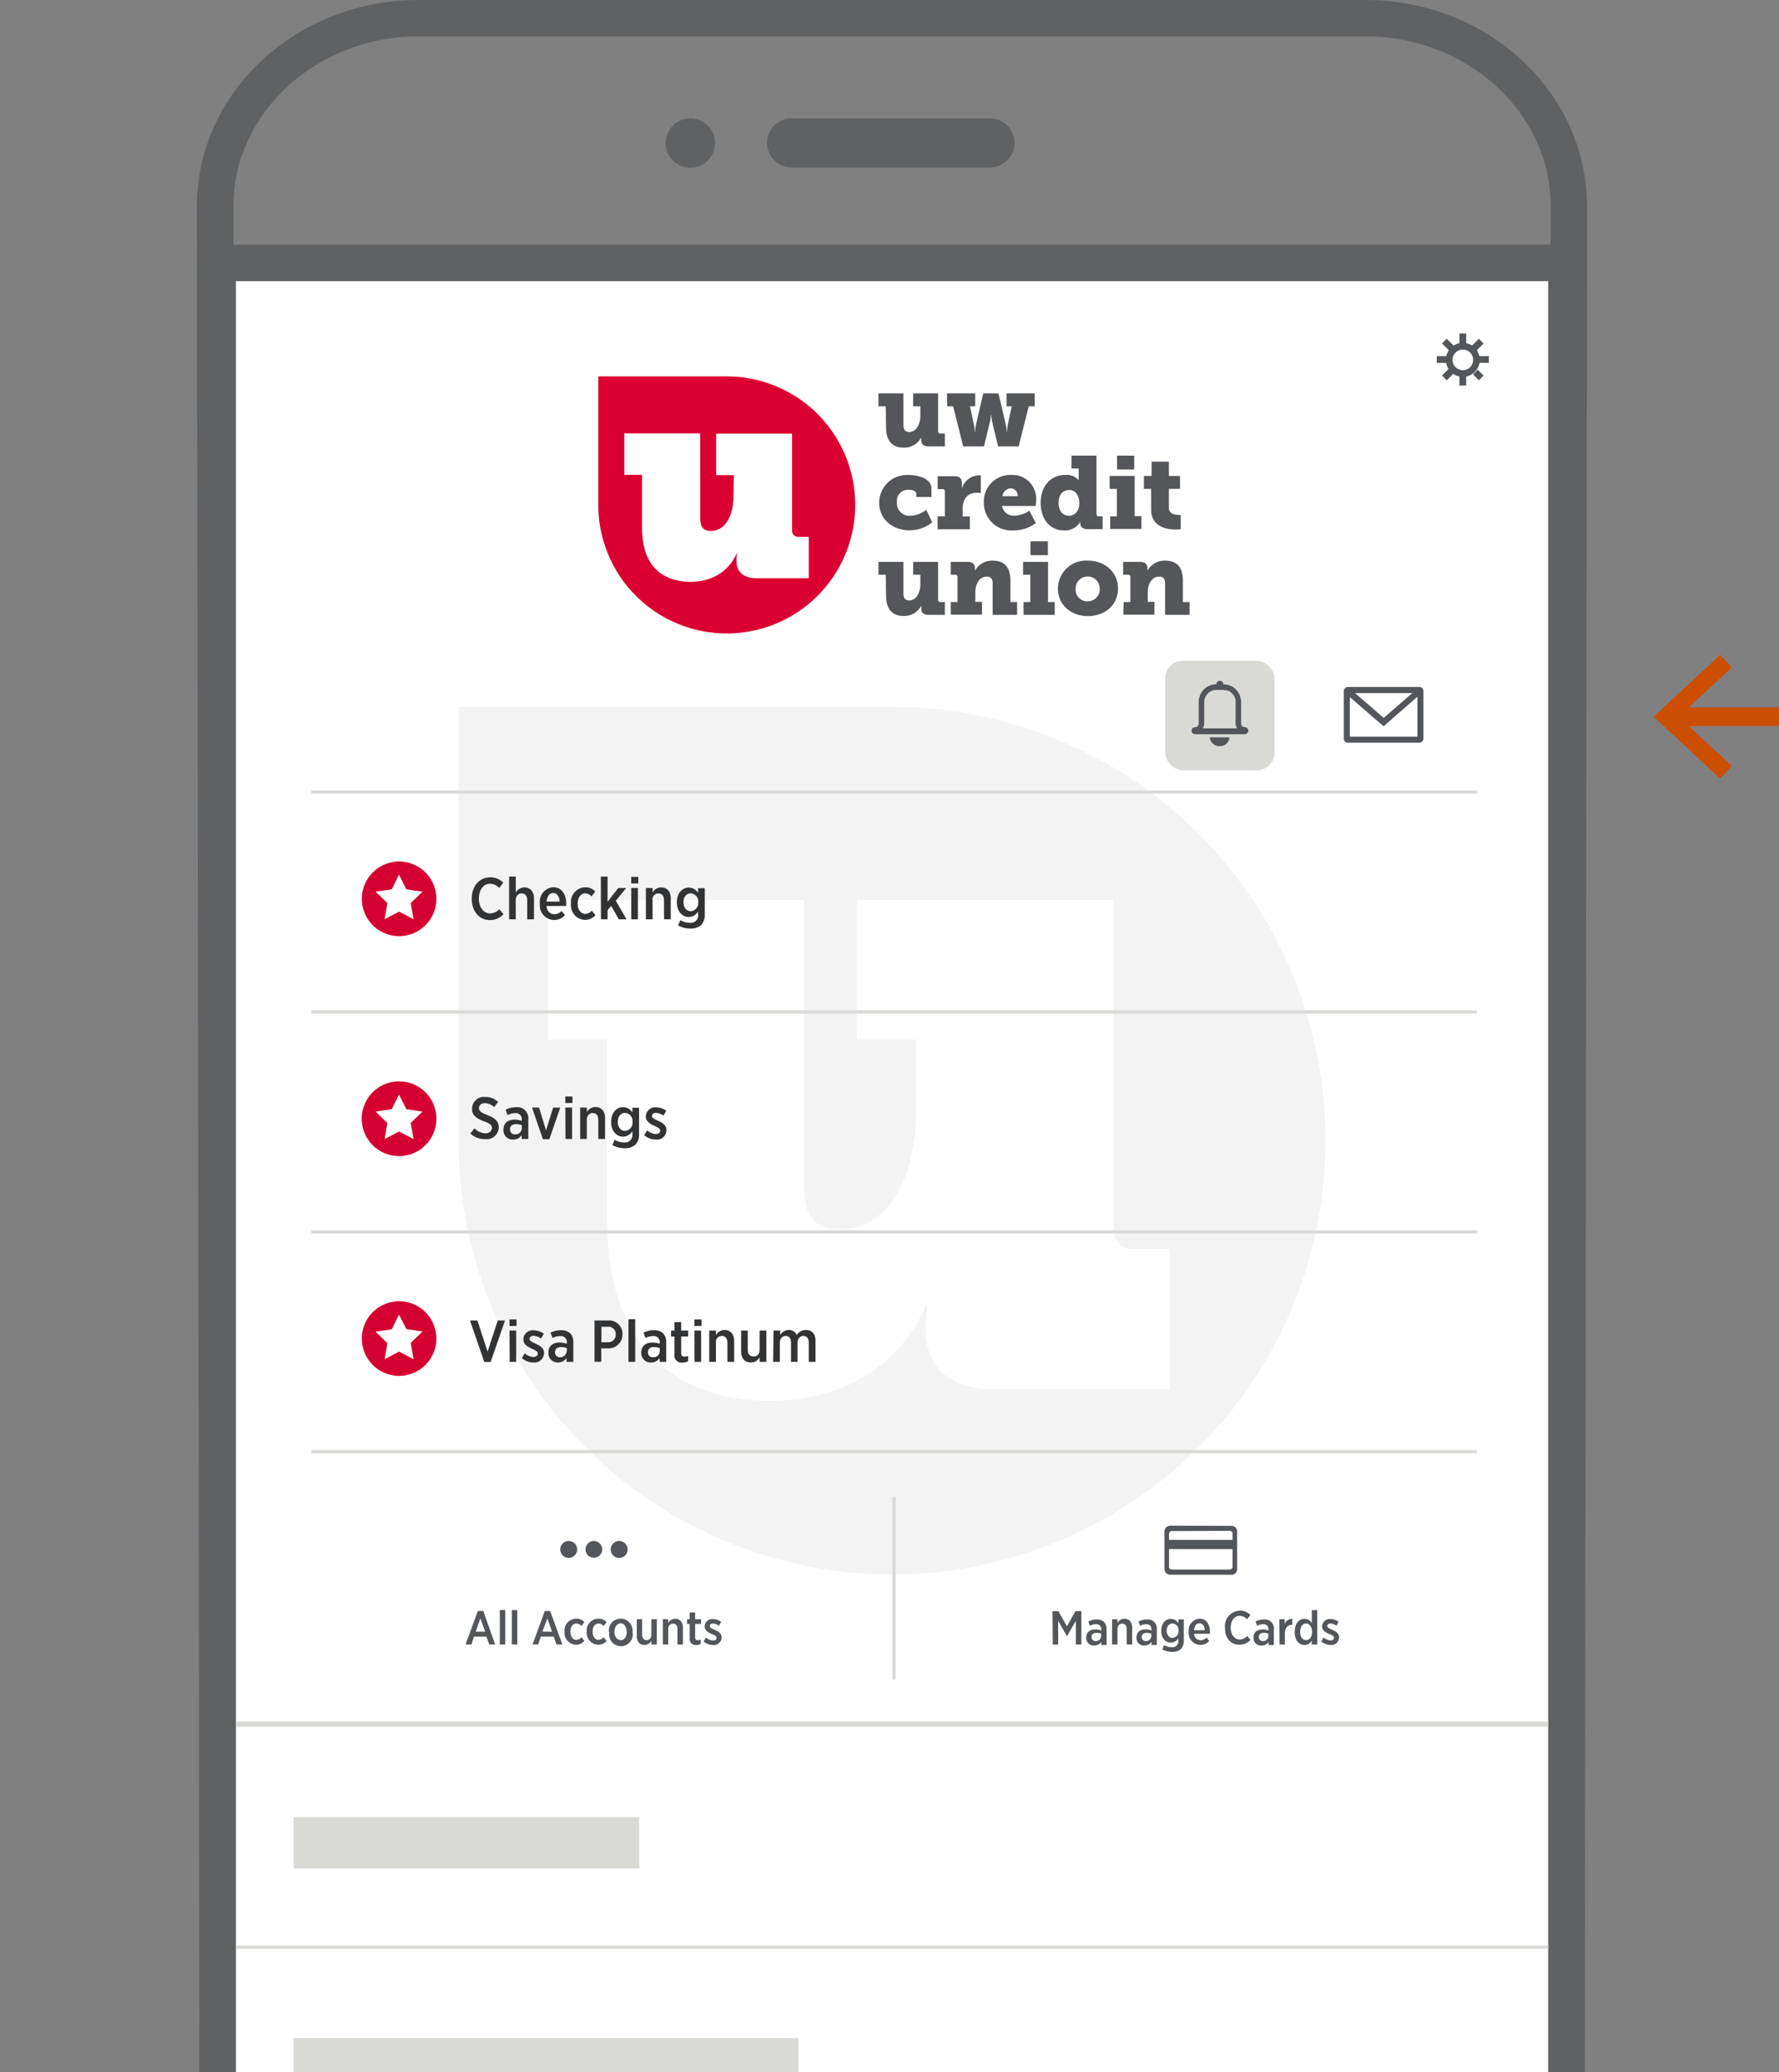 <svg id="Outlined" xmlns="http://www.w3.org/2000/svg" width="300.65" height="350" viewBox="0 0 300.65 350"><rect x="0" y="0" width="300.65" height="350" fill="#808080" stroke="none"/><defs><style>.cls-1{fill:#cc4e00;}.cls-2{fill:#fff;}.cls-3{fill:#ededee;opacity:0.65;}.cls-4{fill:#53565a;}.cls-5{fill:#323334;}.cls-11,.cls-12,.cls-6,.cls-9{fill:none;}.cls-6,.cls-9{stroke:#d9d9d6;}.cls-11,.cls-6,.cls-9{stroke-miterlimit:10;}.cls-6{stroke-width:0.54px;}.cls-7{fill:#d9d9d6;}.cls-8{fill:#d50032;}.cls-9{stroke-width:0.89px;}.cls-10{fill:#5f6163;}.cls-11{stroke:#53565a;stroke-width:1.13px;}.cls-13{fill:#db0032;}.cls-14{fill:#54565a;}</style></defs><title>Notifications_Carousel_Settings1</title><polygon class="cls-1" points="300.65 119.48 285.41 119.48 292.67 112.73 290.7 110.61 279.47 121.05 290.7 131.5 292.67 129.38 285.4 122.63 300.65 122.63 300.65 119.48"/><rect class="cls-2" x="39.86" y="47.47" width="221.77" height="302.52"/><path class="cls-3" d="M150.07,249.82H76.8v73h0v.26a73.27,73.27,0,1,0,73.27-73.27ZM197,365.09h-29.3c-7.8,0-11.94-3.5-11.94-10.19a31.27,31.27,0,0,1,.31-4h-.31S150.33,367,129.47,367c-13.69,0-27.55-6.84-27.55-30.57V306h-10V282.44H135.2v48.1c0,5.57,1.91,7.48,6.05,7.48,8.76,0,12.9-9.55,12.9-20.06V306h-10V282.44h43.32v55.42a3.19,3.19,0,0,0,3.5,3.51H197Z" transform="translate(0.68 -130.43)"/><path class="cls-4" d="M177.19,402.55h1l1.44,2.58,1.44-2.58h1v5.63h-.93v-4l-1.5,2.61h0l-1.49-2.6v4h-.91Z" transform="translate(0.68 -130.43)"/><path class="cls-4" d="M182.9,407v0c0-.91.63-1.36,1.53-1.36a2.58,2.58,0,0,1,1,.18v-.19a.81.81,0,0,0-.92-.87,2.32,2.32,0,0,0-1,.26l-.26-.72a3,3,0,0,1,1.4-.34,1.71,1.71,0,0,1,1.26.43,1.68,1.68,0,0,1,.42,1.23v2.65h-.89v-.52a1.38,1.38,0,0,1-1.18.6A1.25,1.25,0,0,1,182.9,407Zm2.51-.21v-.44a2.28,2.28,0,0,0-.79-.14c-.52,0-.83.27-.83.72v0a.65.65,0,0,0,.69.67A.87.87,0,0,0,185.41,406.75Z" transform="translate(0.68 -130.43)"/><path class="cls-4" d="M187.26,403.92h.91v.62a1.36,1.36,0,0,1,1.17-.7c.82,0,1.31.57,1.31,1.49v2.85h-.92v-2.59c0-.6-.27-.93-.76-.93s-.8.35-.8.94v2.58h-.91Z" transform="translate(0.68 -130.43)"/><path class="cls-4" d="M191.38,407v0c0-.91.63-1.36,1.53-1.36a2.58,2.58,0,0,1,1,.18v-.19a.8.8,0,0,0-.91-.87,2.32,2.32,0,0,0-1,.26l-.27-.72a3,3,0,0,1,1.41-.34,1.5,1.5,0,0,1,1.68,1.66v2.65h-.89v-.52a1.39,1.39,0,0,1-1.19.6A1.25,1.25,0,0,1,191.38,407Zm2.51-.21v-.44a2.23,2.23,0,0,0-.79-.14c-.52,0-.83.27-.83.72v0a.65.65,0,0,0,.7.67A.86.86,0,0,0,193.89,406.75Z" transform="translate(0.68 -130.43)"/><path class="cls-4" d="M195.75,409l.3-.72a2.38,2.38,0,0,0,1.27.36,1,1,0,0,0,1.15-1.12v-.41a1.48,1.48,0,0,1-1.28.75c-.85,0-1.62-.69-1.62-2v0c0-1.32.78-2,1.62-2a1.53,1.53,0,0,1,1.28.71v-.63h.91v3.57a2,2,0,0,1-.47,1.42,2.14,2.14,0,0,1-1.55.5A3.37,3.37,0,0,1,195.75,409Zm2.74-3.15h0a1.1,1.1,0,0,0-1-1.22c-.56,0-1,.46-1,1.22h0c0,.75.43,1.22,1,1.22A1.1,1.1,0,0,0,198.49,405.86Z" transform="translate(0.68 -130.43)"/><path class="cls-4" d="M200.21,406.09V406a2,2,0,0,1,1.82-2.19c1.16,0,1.77,1,1.77,2.24,0,.06,0,.19,0,.32h-2.67a1.1,1.1,0,0,0,1.08,1.1,1.37,1.37,0,0,0,1-.45l.47.56a1.94,1.94,0,0,1-1.49.67A2,2,0,0,1,200.21,406.09Zm2.7-.32c0-.69-.35-1.17-.88-1.17s-.85.44-.92,1.17Z" transform="translate(0.68 -130.43)"/><path class="cls-4" d="M206.34,405.4v-.06a2.6,2.6,0,0,1,2.52-2.87,2.36,2.36,0,0,1,1.77.73l-.56.72a1.73,1.73,0,0,0-1.24-.58c-.87,0-1.52.8-1.52,2v0c0,1.23.67,2,1.53,2a1.71,1.71,0,0,0,1.25-.61l.56.67a2.44,2.44,0,0,1-1.86.81C207.36,408.26,206.34,407.12,206.34,405.4Z" transform="translate(0.68 -130.43)"/><path class="cls-4" d="M211.16,407v0c0-.91.63-1.36,1.53-1.36a2.58,2.58,0,0,1,1,.18v-.19a.8.8,0,0,0-.91-.87,2.32,2.32,0,0,0-1,.26l-.27-.72a3,3,0,0,1,1.41-.34,1.5,1.5,0,0,1,1.68,1.66v2.65h-.89v-.52a1.39,1.39,0,0,1-1.19.6A1.25,1.25,0,0,1,211.16,407Zm2.51-.21v-.44a2.23,2.23,0,0,0-.79-.14c-.52,0-.82.27-.82.72v0a.64.64,0,0,0,.69.67A.86.86,0,0,0,213.67,406.75Z" transform="translate(0.68 -130.43)"/><path class="cls-4" d="M215.53,403.92h.9v.83a1.29,1.29,0,0,1,1.28-.9v1h0c-.73,0-1.24.49-1.24,1.45v1.89h-.9Z" transform="translate(0.68 -130.43)"/><path class="cls-4" d="M218.13,406.11V406c0-1.43.79-2.15,1.65-2.15a1.43,1.43,0,0,1,1.24.73v-2.2h.92v5.81H221v-.68a1.41,1.41,0,0,1-1.24.76C218.92,408.26,218.13,407.54,218.13,406.11Zm2.92,0V406c0-.84-.47-1.37-1-1.37s-1,.52-1,1.37v.07c0,.85.43,1.38,1,1.38S221.05,406.93,221.05,406.09Z" transform="translate(0.68 -130.43)"/><path class="cls-4" d="M222.62,407.67,223,407a1.88,1.88,0,0,0,1.18.5c.37,0,.59-.2.59-.46v0c0-.3-.33-.43-.85-.65s-1.16-.56-1.16-1.26v0a1.28,1.28,0,0,1,1.41-1.25,2.4,2.4,0,0,1,1.38.46l-.38.67a1.89,1.89,0,0,0-1-.38c-.34,0-.54.19-.54.42v0c0,.28.33.42.83.65.66.29,1.16.6,1.16,1.27h0a1.3,1.3,0,0,1-1.45,1.29A2.47,2.47,0,0,1,222.62,407.67Z" transform="translate(0.68 -130.43)"/><path class="cls-4" d="M207.46,388.14a1,1,0,0,1,.66.28.91.91,0,0,1,.28.66v6.38a.91.91,0,0,1-.28.66.87.87,0,0,1-.66.28H197.05a1,1,0,0,1-.94-.94v-6.35a1,1,0,0,1,1-1Zm-10.08.88a.52.52,0,0,0-.35.14.5.5,0,0,0-.14.35v1h10.73v-1.08a.43.43,0,0,0-.14-.31.4.4,0,0,0-.31-.13Zm9.79,6.5a.4.4,0,0,0,.31-.13.45.45,0,0,0,.14-.32v-3H196.89v3a.44.44,0,0,0,.13.32.42.42,0,0,0,.31.13Z" transform="translate(0.68 -130.43)"/><path class="cls-5" d="M79.05,282.25v-.07c0-2.12,1.32-3.57,3.12-3.57a2.9,2.9,0,0,1,2.2.91l-.7.89a2.14,2.14,0,0,0-1.54-.72c-1.07,0-1.88,1-1.88,2.5v0c0,1.52.83,2.51,1.89,2.51A2.14,2.14,0,0,0,83.7,284l.7.83a3,3,0,0,1-2.31,1C80.31,285.8,79.05,284.38,79.05,282.25Z" transform="translate(0.68 -130.43)"/><path class="cls-5" d="M85.36,278.49h1.13v2.69a1.67,1.67,0,0,1,1.44-.87c1,0,1.63.71,1.63,1.85v3.54H88.42v-3.22c0-.74-.34-1.15-.94-1.15s-1,.44-1,1.17v3.2H85.36Z" transform="translate(0.68 -130.43)"/><path class="cls-5" d="M90.56,283.1V283a2.44,2.44,0,0,1,2.25-2.72c1.44,0,2.2,1.2,2.2,2.78,0,.07,0,.23,0,.39H91.69A1.35,1.35,0,0,0,93,284.85a1.69,1.69,0,0,0,1.22-.56l.59.7a2.43,2.43,0,0,1-1.86.83A2.47,2.47,0,0,1,90.56,283.1Zm3.34-.4c-.05-.84-.43-1.44-1.09-1.44s-1,.55-1.13,1.44Z" transform="translate(0.68 -130.43)"/><path class="cls-5" d="M95.81,283.12V283a2.49,2.49,0,0,1,2.41-2.71,2.25,2.25,0,0,1,1.7.72l-.63.83a1.43,1.43,0,0,0-1.07-.53c-.74,0-1.27.69-1.27,1.7v.05c0,1,.53,1.72,1.3,1.72a1.49,1.49,0,0,0,1.08-.54l.61.75a2.22,2.22,0,0,1-1.76.81A2.46,2.46,0,0,1,95.81,283.12Z" transform="translate(0.68 -130.43)"/><path class="cls-5" d="M100.86,278.49H102v4.24l1.81-2.32h1.34l-1.76,2.15,1.81,3.14h-1.3l-1.29-2.27-.61.75v1.52h-1.12Z" transform="translate(0.68 -130.43)"/><path class="cls-5" d="M106,278.53h1.19v1.11H106Zm0,1.88h1.13v5.29H106Z" transform="translate(0.68 -130.43)"/><path class="cls-5" d="M108.48,280.41h1.12v.77a1.68,1.68,0,0,1,1.45-.87c1,0,1.63.71,1.63,1.85v3.54h-1.14v-3.22c0-.74-.34-1.15-.94-1.15a1,1,0,0,0-1,1.17v3.2h-1.12Z" transform="translate(0.68 -130.43)"/><path class="cls-5" d="M113.92,286.73l.38-.89a3,3,0,0,0,1.57.44,1.25,1.25,0,0,0,1.43-1.39v-.51a1.85,1.85,0,0,1-1.59.93c-1,0-2-.85-2-2.49v0c0-1.63,1-2.48,2-2.48a1.9,1.9,0,0,1,1.59.89v-.79h1.13v4.43a2.47,2.47,0,0,1-.59,1.77,2.66,2.66,0,0,1-1.92.62A4.15,4.15,0,0,1,113.92,286.73Zm3.4-3.92h0a1.35,1.35,0,0,0-1.27-1.5c-.69,0-1.22.57-1.22,1.5h0c0,.94.54,1.52,1.22,1.52A1.36,1.36,0,0,0,117.32,282.81Z" transform="translate(0.68 -130.43)"/><line class="cls-6" x1="52.62" y1="133.78" x2="249.62" y2="133.78"/><line class="cls-6" x1="52.62" y1="170.92" x2="249.62" y2="170.92"/><line class="cls-6" x1="52.62" y1="208.06" x2="249.62" y2="208.06"/><line class="cls-6" x1="52.62" y1="245.19" x2="249.62" y2="245.19"/><path class="cls-4" d="M95.42,390.7a1.43,1.43,0,1,1-1,.42A1.36,1.36,0,0,1,95.42,390.7Zm4.25,0a1.42,1.42,0,0,1,1.42,1.42,1.4,1.4,0,0,1-.41,1,1.42,1.42,0,0,1-2,0,1.44,1.44,0,0,1,0-2A1.38,1.38,0,0,1,99.67,390.7Zm4.28,0a1.43,1.43,0,1,1-1,.42A1.36,1.36,0,0,1,104,390.7Z" transform="translate(0.68 -130.43)"/><path class="cls-4" d="M80.08,402.52H81L83,408.18h-1l-.47-1.33H79.42L79,408.18H78Zm1.23,3.5-.8-2.25-.8,2.25Z" transform="translate(0.68 -130.43)"/><path class="cls-4" d="M83.79,402.37h.91v5.81h-.91Z" transform="translate(0.68 -130.43)"/><path class="cls-4" d="M85.82,402.37h.92v5.81h-.92Z" transform="translate(0.68 -130.43)"/><path class="cls-4" d="M91.39,402.52h.9l2.07,5.66h-1l-.46-1.33H90.73l-.47,1.33h-.94Zm1.23,3.5-.8-2.25L91,406Z" transform="translate(0.68 -130.43)"/><path class="cls-4" d="M94.72,406.11V406a2,2,0,0,1,2-2.18,1.78,1.78,0,0,1,1.36.58l-.5.66a1.17,1.17,0,0,0-.86-.42c-.6,0-1,.56-1,1.37v0c0,.83.43,1.39,1,1.39a1.21,1.21,0,0,0,.87-.44l.49.61a1.81,1.81,0,0,1-1.42.65A2,2,0,0,1,94.72,406.11Z" transform="translate(0.68 -130.43)"/><path class="cls-4" d="M98.47,406.11V406a2,2,0,0,1,2-2.18,1.81,1.81,0,0,1,1.37.58l-.51.66a1.17,1.17,0,0,0-.86-.42c-.6,0-1,.56-1,1.37v0c0,.83.43,1.39,1,1.39a1.21,1.21,0,0,0,.87-.44l.49.61a1.81,1.81,0,0,1-1.41.65A2,2,0,0,1,98.47,406.11Z" transform="translate(0.68 -130.43)"/><path class="cls-4" d="M102.22,406.1V406a2,2,0,0,1,2-2.18,2,2,0,0,1,2,2.18v.07a2,2,0,1,1-3.92,0Zm3,0V406c0-.79-.44-1.4-1-1.4s-1.06.61-1.06,1.39v.05c0,.8.45,1.4,1.06,1.4S105.24,406.88,105.24,406.08Z" transform="translate(0.68 -130.43)"/><path class="cls-4" d="M106.94,406.78v-2.86h.9v2.59c0,.61.28.93.77.93s.79-.35.79-.94v-2.58h.92v4.26h-.92v-.62a1.32,1.32,0,0,1-1.15.7C107.42,408.26,106.94,407.69,106.94,406.78Z" transform="translate(0.68 -130.43)"/><path class="cls-4" d="M111.34,403.92h.91v.62a1.36,1.36,0,0,1,1.17-.7c.82,0,1.31.57,1.31,1.49v2.85h-.92v-2.59c0-.6-.27-.93-.75-.93a.83.83,0,0,0-.81.94v2.58h-.91Z" transform="translate(0.68 -130.43)"/><path class="cls-4" d="M115.88,407.14V404.7h-.45v-.78h.45v-1.15h.92v1.15h1v.78h-1V407c0,.33.16.46.45.46a1.14,1.14,0,0,0,.49-.11v.74a1.57,1.57,0,0,1-.75.18A1,1,0,0,1,115.88,407.14Z" transform="translate(0.68 -130.43)"/><path class="cls-4" d="M118.23,407.67l.42-.66a1.88,1.88,0,0,0,1.18.5c.37,0,.59-.2.59-.46v0c0-.3-.33-.43-.85-.65s-1.16-.56-1.16-1.26v0a1.28,1.28,0,0,1,1.41-1.25,2.4,2.4,0,0,1,1.38.46l-.38.67a1.92,1.92,0,0,0-1-.38c-.34,0-.54.19-.54.42v0c0,.28.33.42.83.65.66.29,1.16.6,1.16,1.27h0a1.3,1.3,0,0,1-1.45,1.29A2.47,2.47,0,0,1,118.23,407.67Z" transform="translate(0.68 -130.43)"/><line class="cls-6" x1="151.09" y1="252.86" x2="151.09" y2="283.68"/><rect class="cls-7" x="196.91" y="111.61" width="18.49" height="18.49" rx="3"/><path class="cls-4" d="M205.49,245.41a.58.58,0,0,1,.42.18.61.61,0,0,1,.17.43,3.09,3.09,0,0,1,1.17.23,3,3,0,0,1,.95.64,3.12,3.12,0,0,1,.64,1,2.91,2.91,0,0,1,.23,1.17v3.59a.58.58,0,0,0,.18.42.58.58,0,0,0,.43.18.6.6,0,0,1,.6.59.62.62,0,0,1-.6.6H201.3a.58.58,0,0,1-.42-.18.54.54,0,0,1-.17-.42.57.57,0,0,1,.17-.42.61.61,0,0,1,.42-.17.54.54,0,0,0,.42-.18.58.58,0,0,0,.18-.42V249a3,3,0,0,1,.87-2.12,3.24,3.24,0,0,1,.95-.64,3.09,3.09,0,0,1,1.17-.23.58.58,0,0,1,.18-.43A.54.54,0,0,1,205.49,245.41Zm.59,1.55h-1.19a2.13,2.13,0,0,0-.79.15,2,2,0,0,0-.66.44,2.32,2.32,0,0,0-.45.67,2.1,2.1,0,0,0-.16.79v3.59a1.43,1.43,0,0,1-.07.46,1,1,0,0,1-.2.39h5.85a1.2,1.2,0,0,1-.2-.39,1.43,1.43,0,0,1-.07-.46V249a2.09,2.09,0,0,0-.15-.79,2.06,2.06,0,0,0-1.11-1.11A2.15,2.15,0,0,0,206.08,247Zm1,8a1.37,1.37,0,0,1-.48,1.05,1.6,1.6,0,0,1-1.16.44,1.62,1.62,0,0,1-1.16-.44,1.37,1.37,0,0,1-.48-1.05Z" transform="translate(0.68 -130.43)"/><path class="cls-4" d="M239.68,246.67a.64.64,0,0,1,.2.49v8a.66.66,0,0,1-.2.5.7.7,0,0,1-.49.2H227.12a.68.68,0,0,1-.7-.7v-8a.68.68,0,0,1,.2-.49.67.67,0,0,1,.5-.21h12.07A.67.67,0,0,1,239.68,246.67Zm-12.24,8.18h11.42V248.1l-5.71,5-5.71-4.93ZM238,247.49h-9.68l4.84,4.19Z" transform="translate(0.68 -130.43)"/><path class="cls-8" d="M66.77,275.94a6.3,6.3,0,1,0,6.3,6.3A6.31,6.31,0,0,0,66.77,275.94Zm2.44,9.75-2.44-1.29-2.45,1.29.47-2.73-2-1.93,2.73-.39,1.23-2.48L68,280.64l2.73.39-2,1.93Z" transform="translate(0.68 -130.43)"/><path class="cls-8" d="M66.77,313.07a6.31,6.31,0,1,0,6.3,6.3A6.31,6.31,0,0,0,66.77,313.07Zm2.44,9.75-2.44-1.28-2.45,1.28.47-2.72-2-1.93,2.73-.4,1.23-2.47L68,317.77l2.73.4-2,1.93Z" transform="translate(0.68 -130.43)"/><path class="cls-5" d="M78.81,321.88l.7-.87a2.71,2.71,0,0,0,1.83.83c.67,0,1.11-.38,1.11-.89h0c0-.45-.24-.73-1.35-1.14-1.32-.5-2-1-2-2.11v0a2,2,0,0,1,2.2-2,3.2,3.2,0,0,1,2.2.83l-.66.89a2.5,2.5,0,0,0-1.57-.67c-.62,0-1,.35-1,.81h0c0,.49.26.75,1.44,1.21s1.9,1,1.9,2.06v0a2.05,2.05,0,0,1-2.27,2A3.6,3.6,0,0,1,78.81,321.88Z" transform="translate(0.68 -130.43)"/><path class="cls-5" d="M84.4,321.28v-.06c0-1.13.78-1.69,1.9-1.69a3.34,3.34,0,0,1,1.2.22v-.23a1,1,0,0,0-1.13-1.08,2.93,2.93,0,0,0-1.27.32l-.33-.9a3.74,3.74,0,0,1,1.75-.42,1.86,1.86,0,0,1,2.08,2.07v3.29H87.49v-.65a1.7,1.7,0,0,1-1.46.75A1.56,1.56,0,0,1,84.4,321.28Zm3.11-.26v-.54a2.71,2.71,0,0,0-1-.18c-.65,0-1,.33-1,.89v0a.8.8,0,0,0,.86.83A1.06,1.06,0,0,0,87.51,321Z" transform="translate(0.68 -130.43)"/><path class="cls-5" d="M89.23,317.5h1.19l1.18,3.86,1.2-3.86H94l-1.84,5.34H91.07Z" transform="translate(0.68 -130.43)"/><path class="cls-5" d="M94.86,315.62h1.2v1.11h-1.2Zm0,1.88H96v5.3H94.89Z" transform="translate(0.68 -130.43)"/><path class="cls-5" d="M97.37,317.5H98.5v.77a1.67,1.67,0,0,1,1.44-.87c1,0,1.63.71,1.63,1.85v3.55h-1.14v-3.22c0-.75-.34-1.16-.94-1.16s-1,.44-1,1.17v3.21H97.37Z" transform="translate(0.68 -130.43)"/><path class="cls-5" d="M102.81,323.83l.38-.89a3,3,0,0,0,1.57.44,1.25,1.25,0,0,0,1.43-1.39v-.51a1.85,1.85,0,0,1-1.59.93c-1,0-2-.85-2-2.49v0c0-1.64,1-2.49,2-2.49a1.9,1.9,0,0,1,1.59.89v-.79h1.13v4.44a2.47,2.47,0,0,1-.59,1.77,2.66,2.66,0,0,1-1.92.62A4.15,4.15,0,0,1,102.81,323.83Zm3.4-3.92h0a1.35,1.35,0,0,0-1.27-1.51c-.69,0-1.21.57-1.21,1.51h0c0,.94.53,1.52,1.21,1.52A1.36,1.36,0,0,0,106.21,319.91Z" transform="translate(0.68 -130.43)"/><path class="cls-5" d="M108.18,322.16l.52-.81a2.42,2.42,0,0,0,1.46.62c.46,0,.73-.25.73-.58v0c0-.37-.41-.54-1-.81s-1.43-.7-1.43-1.57v0a1.58,1.58,0,0,1,1.74-1.55,3,3,0,0,1,1.72.57l-.48.83a2.39,2.39,0,0,0-1.26-.47c-.42,0-.67.23-.67.52v0c0,.35.42.53,1,.81.82.37,1.44.75,1.44,1.58v0a1.61,1.61,0,0,1-1.81,1.6A3.06,3.06,0,0,1,108.18,322.16Z" transform="translate(0.68 -130.43)"/><path class="cls-8" d="M66.77,350.21a6.3,6.3,0,1,0,6.3,6.3A6.31,6.31,0,0,0,66.77,350.21ZM69.21,360l-2.44-1.29L64.32,360l.47-2.72-2-1.93,2.73-.4,1.23-2.48L68,354.91l2.73.4-2,1.93Z" transform="translate(0.68 -130.43)"/><path class="cls-5" d="M78.75,353.46H80l1.72,5.27,1.72-5.27h1.23l-2.43,7H81.16Z" transform="translate(0.68 -130.43)"/><path class="cls-5" d="M85.43,353.28h1.19v1.11H85.43Zm0,1.88h1.13v5.29H85.46Z" transform="translate(0.68 -130.43)"/><path class="cls-5" d="M87.51,359.81,88,359a2.42,2.42,0,0,0,1.47.62c.46,0,.73-.25.73-.58v0c0-.37-.41-.54-1-.81s-1.43-.7-1.43-1.57v0a1.57,1.57,0,0,1,1.74-1.54,3,3,0,0,1,1.72.57l-.48.82a2.39,2.39,0,0,0-1.26-.47c-.42,0-.67.23-.67.52v0c0,.35.42.53,1,.81.82.37,1.44.75,1.44,1.58v0a1.61,1.61,0,0,1-1.81,1.6A3,3,0,0,1,87.51,359.81Z" transform="translate(0.68 -130.43)"/><path class="cls-5" d="M92,358.93v-.06c0-1.13.78-1.69,1.9-1.69a3.35,3.35,0,0,1,1.21.22v-.23a1,1,0,0,0-1.14-1.08,2.93,2.93,0,0,0-1.27.32l-.33-.9a3.86,3.86,0,0,1,1.75-.41,2.19,2.19,0,0,1,1.56.52,2.12,2.12,0,0,1,.53,1.54v3.29H95.06v-.65a1.71,1.71,0,0,1-1.47.75A1.56,1.56,0,0,1,92,358.93Zm3.12-.26v-.54a2.76,2.76,0,0,0-1-.18c-.65,0-1,.33-1,.89v0a.8.8,0,0,0,.86.83A1.07,1.07,0,0,0,95.08,358.67Z" transform="translate(0.68 -130.43)"/><path class="cls-5" d="M99.79,353.46H102a2.26,2.26,0,0,1,2.52,2.31v0a2.35,2.35,0,0,1-2.59,2.39h-1v2.27H99.79Zm2.17,3.67a1.28,1.28,0,0,0,1.42-1.31h0a1.24,1.24,0,0,0-1.42-1.3h-1v2.62Z" transform="translate(0.68 -130.43)"/><path class="cls-5" d="M105.53,353.24h1.14v7.21h-1.14Z" transform="translate(0.68 -130.43)"/><path class="cls-5" d="M107.7,358.93v-.06c0-1.13.78-1.69,1.9-1.69a3.35,3.35,0,0,1,1.21.22v-.23a1,1,0,0,0-1.14-1.08,2.93,2.93,0,0,0-1.27.32l-.33-.9a3.86,3.86,0,0,1,1.75-.41,2.19,2.19,0,0,1,1.56.52,2.12,2.12,0,0,1,.53,1.54v3.29H110.8v-.65a1.71,1.71,0,0,1-1.47.75A1.56,1.56,0,0,1,107.7,358.93Zm3.12-.26v-.54a2.76,2.76,0,0,0-1-.18c-.65,0-1,.33-1,.89v0a.8.8,0,0,0,.86.83A1.07,1.07,0,0,0,110.82,358.67Z" transform="translate(0.68 -130.43)"/><path class="cls-5" d="M113.3,359.16v-3h-.57v-1h.57v-1.43h1.14v1.43h1.18v1h-1.18v2.82c0,.41.2.58.56.58a1.4,1.4,0,0,0,.61-.14v.92a1.92,1.92,0,0,1-.94.23A1.21,1.21,0,0,1,113.3,359.16Z" transform="translate(0.68 -130.43)"/><path class="cls-5" d="M116.67,353.28h1.2v1.11h-1.2Zm0,1.88h1.14v5.29H116.7Z" transform="translate(0.68 -130.43)"/><path class="cls-5" d="M119.18,355.16h1.13v.76a1.68,1.68,0,0,1,1.45-.86c1,0,1.63.7,1.63,1.84v3.55h-1.14v-3.22c0-.75-.34-1.16-.94-1.16a1,1,0,0,0-1,1.17v3.21h-1.13Z" transform="translate(0.68 -130.43)"/><path class="cls-5" d="M124.57,358.71v-3.55h1.12v3.21c0,.76.35,1.16,1,1.16s1-.43,1-1.17v-3.2h1.14v5.29h-1.14v-.77a1.64,1.64,0,0,1-1.43.87C125.17,360.55,124.57,359.84,124.57,358.71Z" transform="translate(0.68 -130.43)"/><path class="cls-5" d="M130.05,355.16h1.13v.76a1.65,1.65,0,0,1,1.42-.86,1.44,1.44,0,0,1,1.37.84,1.87,1.87,0,0,1,1.55-.84c1,0,1.62.64,1.62,1.83v3.56H136v-3.22c0-.76-.34-1.16-.9-1.16s-1,.42-1,1.17v3.21H133v-3.23c0-.75-.33-1.15-.89-1.15s-1,.45-1,1.17v3.21h-1.13Z" transform="translate(0.68 -130.43)"/><line class="cls-9" x1="39.98" y1="291.2" x2="261.73" y2="291.2"/><line class="cls-6" x1="39.98" y1="328.88" x2="261.73" y2="328.88"/><circle class="cls-10" cx="115.99" cy="154.58" r="4.17" transform="translate(-53.1 -68.19) rotate(-24.57)"/><path class="cls-10" d="M166.83,158.72H133.31a4.15,4.15,0,1,1,0-8.29h33.52a4.15,4.15,0,0,1,0,8.29Z" transform="translate(0.68 -130.43)"/><path class="cls-10" d="M267.52,165.26c0-19.21-16.78-34.83-37.4-34.83H70c-20.63,0-37.4,15.62-37.4,34.82l.42,308v7.22h6.15V177.89H261V480.42h6.15ZM38.77,171.74v-6.49c0-15.77,14.07-28.68,31.26-28.68h160.1c17.19,0,31.25,12.91,31.25,28.68v6.49H38.77Z" transform="translate(0.68 -130.43)"/><path class="cls-4" d="M246.54,189.47a1.74,1.74,0,1,1-1.74,1.74,1.74,1.74,0,0,1,1.74-1.74m0-1.13a2.87,2.87,0,1,0,2.87,2.87,2.88,2.88,0,0,0-2.87-2.87Z" transform="translate(0.68 -130.43)"/><line class="cls-11" x1="247.22" y1="65.12" x2="247.22" y2="63.5"/><line class="cls-11" x1="247.22" y1="56.32" x2="247.22" y2="58.28"/><line class="cls-11" x1="244.1" y1="57.61" x2="245.76" y2="59.27"/><line class="cls-11" x1="250.33" y1="63.83" x2="249.34" y2="62.84"/><line class="cls-11" x1="245.09" y1="60.72" x2="242.81" y2="60.72"/><line class="cls-11" x1="251.62" y1="60.72" x2="249.75" y2="60.72"/><line class="cls-11" x1="245.69" y1="62.24" x2="244.1" y2="63.83"/><line class="cls-11" x1="250.33" y1="57.61" x2="248.98" y2="58.96"/><rect class="cls-7" x="49.62" y="306.92" width="58.41" height="8.66"/><rect class="cls-7" x="49.62" y="344.22" width="85.33" height="5.78"/><rect class="cls-12" width="300.64" height="350"/><path class="cls-13" d="M122.14,194H100.43v21.63h0v.08A21.71,21.71,0,1,0,122.14,194Z" transform="translate(0.68 -130.43)"/><path class="cls-2" d="M123.35,210.68h-3v-7h12.83v16.42a1,1,0,0,0,1,1H136v7h-8.68c-2.31,0-3.54-1-3.54-3a9.6,9.6,0,0,1,.09-1.18h-.09s-1.6,4.77-7.79,4.77c-4,0-8.16-2-8.16-9.06v-9h-3v-7h12.83v14.25c0,1.65.57,2.22,1.8,2.22,2.59,0,3.82-2.83,3.82-5.94Z" transform="translate(0.68 -130.43)"/><path class="cls-14" d="M149,199.05h-1.22v-2.18H152v5.34c0,.83.33,1.18,1,1.18,1.18,0,1.86-1.37,1.86-2.73v-1.61h-1.22v-2.18h4.22v6.4a.35.35,0,0,0,.39.38H159v2.17h-2.76c-.82,0-1.23-.4-1.23-1v-.25c0-.12,0-.26,0-.26h0a3.24,3.24,0,0,1-3,1.72c-1.58,0-2.94-.83-2.94-3.35Z" transform="translate(0.68 -130.43)"/><path class="cls-14" d="M159.37,196.87h4.76v2.18h-.88l.66,3.11a11,11,0,0,1,.14,1.18h.07a6.17,6.17,0,0,1,.14-1.18l1.23-5.29h2.57l1.24,5.29a7.23,7.23,0,0,1,.14,1.18h.06a11,11,0,0,1,.14-1.18l.66-3.11h-.88v-2.18h4.76v2.18h-1l-1.71,6.77H168l-1-4.13a6.49,6.49,0,0,1-.16-1.18h-.07a6.49,6.49,0,0,1-.16,1.18l-1,4.13H162.1l-1.7-6.77h-1Z" transform="translate(0.68 -130.43)"/><path class="cls-14" d="M152.78,210.65c1.79,0,3.95.63,3.95,2.28v1.43h-2.56v-.54c0-.44-.57-.66-1.26-.66a1.85,1.85,0,0,0-2,2.1,2.09,2.09,0,0,0,2.26,2.28,4.59,4.59,0,0,0,2.69-1l1,2.1A6,6,0,0,1,153,220c-2.66,0-5.1-1.74-5.1-4.66A4.7,4.7,0,0,1,152.78,210.65Z" transform="translate(0.68 -130.43)"/><path class="cls-14" d="M157.77,217.64H159v-4.22a.34.34,0,0,0-.38-.38h-.84v-2.18h2.84c.81,0,1.26.33,1.26,1.15v.47a2.86,2.86,0,0,1,0,.45h0a3.12,3.12,0,0,1,2.86-2.22,2.24,2.24,0,0,1,.34,0v3a2.77,2.77,0,0,0-.61-.06c-1.66,0-2.46,1.06-2.46,2.7v1.3h1.21v2.17h-5.44Z" transform="translate(0.68 -130.43)"/><path class="cls-14" d="M170.25,210.65a4,4,0,0,1,4.17,4.33c0,.3-.07.91-.07.91h-5.68a2,2,0,0,0,2.09,1.65,5,5,0,0,0,2.52-.85l1.09,2.08a6.23,6.23,0,0,1-3.86,1.25,4.64,4.64,0,0,1-4.92-4.69A4.47,4.47,0,0,1,170.25,210.65Zm1.06,3.58a1.22,1.22,0,0,0-1.13-1.32,1.47,1.47,0,0,0-1.44,1.32Z" transform="translate(0.68 -130.43)"/><path class="cls-14" d="M179.33,210.65a2.64,2.64,0,0,1,2.29.89h0s0-.24,0-.57v-1.41h-1.22v-2.17h4.22v9.87a.35.35,0,0,0,.39.38h.66v2.17H183.1c-.87,0-1.2-.5-1.2-.93v-.06a1.24,1.24,0,0,1,0-.27h0a3,3,0,0,1-2.77,1.47c-2.38,0-3.94-1.91-3.94-4.67S176.86,210.65,179.33,210.65Zm.62,6.89c.91,0,1.77-.68,1.77-2.12,0-1.19-.57-2.23-1.72-2.23-1,0-1.79.77-1.79,2.16S178.93,217.54,180,217.54Z" transform="translate(0.68 -130.43)"/><path class="cls-14" d="M186.94,217.64h1.13V213h-1.22v-2.18h4.23v6.78h1.13v2.17h-5.27Zm1.16-10.25H191v2.34H188.1Z" transform="translate(0.68 -130.43)"/><path class="cls-14" d="M193.86,213h-1.22v-2.18h1.3v-2.41h2.92v2.41h1.88V213h-1.88v3.16c0,1.08,1,1.23,1.6,1.23h.4v2.43a6,6,0,0,1-.81.05c-1.43,0-4.19-.38-4.19-3.39Z" transform="translate(0.68 -130.43)"/><path class="cls-14" d="M149,227.5h-1.22v-2.17H152v5.33c0,.84.33,1.18,1,1.18,1.18,0,1.86-1.37,1.86-2.72V227.5h-1.22v-2.17h4.22v6.39a.35.35,0,0,0,.39.39H159v2.17h-2.76c-.82,0-1.23-.4-1.23-1V233c0-.12,0-.26,0-.26h0a3.24,3.24,0,0,1-3,1.72c-1.58,0-2.94-.84-2.94-3.36Z" transform="translate(0.68 -130.43)"/><path class="cls-14" d="M160,232.11h1.13v-4.23a.35.35,0,0,0-.38-.38H160v-2.17h2.85c.81,0,1.23.4,1.23,1v.3a1.56,1.56,0,0,1,0,.21h0a3.29,3.29,0,0,1,3-1.72c1.68,0,3,.83,3,3.35v3.64h1.13v2.17h-4.13V229c0-.84-.33-1.18-1-1.18-1.34,0-1.93,1.39-1.93,2.64v1.62h1.13v2.17H160Z" transform="translate(0.68 -130.43)"/><path class="cls-14" d="M172.3,232.11h1.13V227.5h-1.21v-2.17h4.22v6.78h1.13v2.17H172.3Zm1.17-10.26h2.94v2.35h-2.94Z" transform="translate(0.68 -130.43)"/><path class="cls-14" d="M183.17,225.12c2.83,0,5.09,1.89,5.09,4.71s-2.26,4.66-5.08,4.66-5.07-1.86-5.07-4.66A4.75,4.75,0,0,1,183.17,225.12Zm0,6.86a2,2,0,0,0,2-2.15,2,2,0,1,0-4.07,0A2,2,0,0,0,183.18,232Z" transform="translate(0.68 -130.43)"/><path class="cls-14" d="M189.22,232.11h1.13v-4.23a.35.35,0,0,0-.39-.38h-.83v-2.17H192c.82,0,1.23.4,1.23,1v.3c0,.09,0,.21,0,.21h0a3.29,3.29,0,0,1,3-1.72c1.69,0,3,.83,3,3.35v3.64h1.13v2.17h-4.14V229c0-.84-.33-1.18-1-1.18-1.34,0-1.93,1.39-1.93,2.64v1.62h1.13v2.17h-5.26Z" transform="translate(0.68 -130.43)"/></svg>